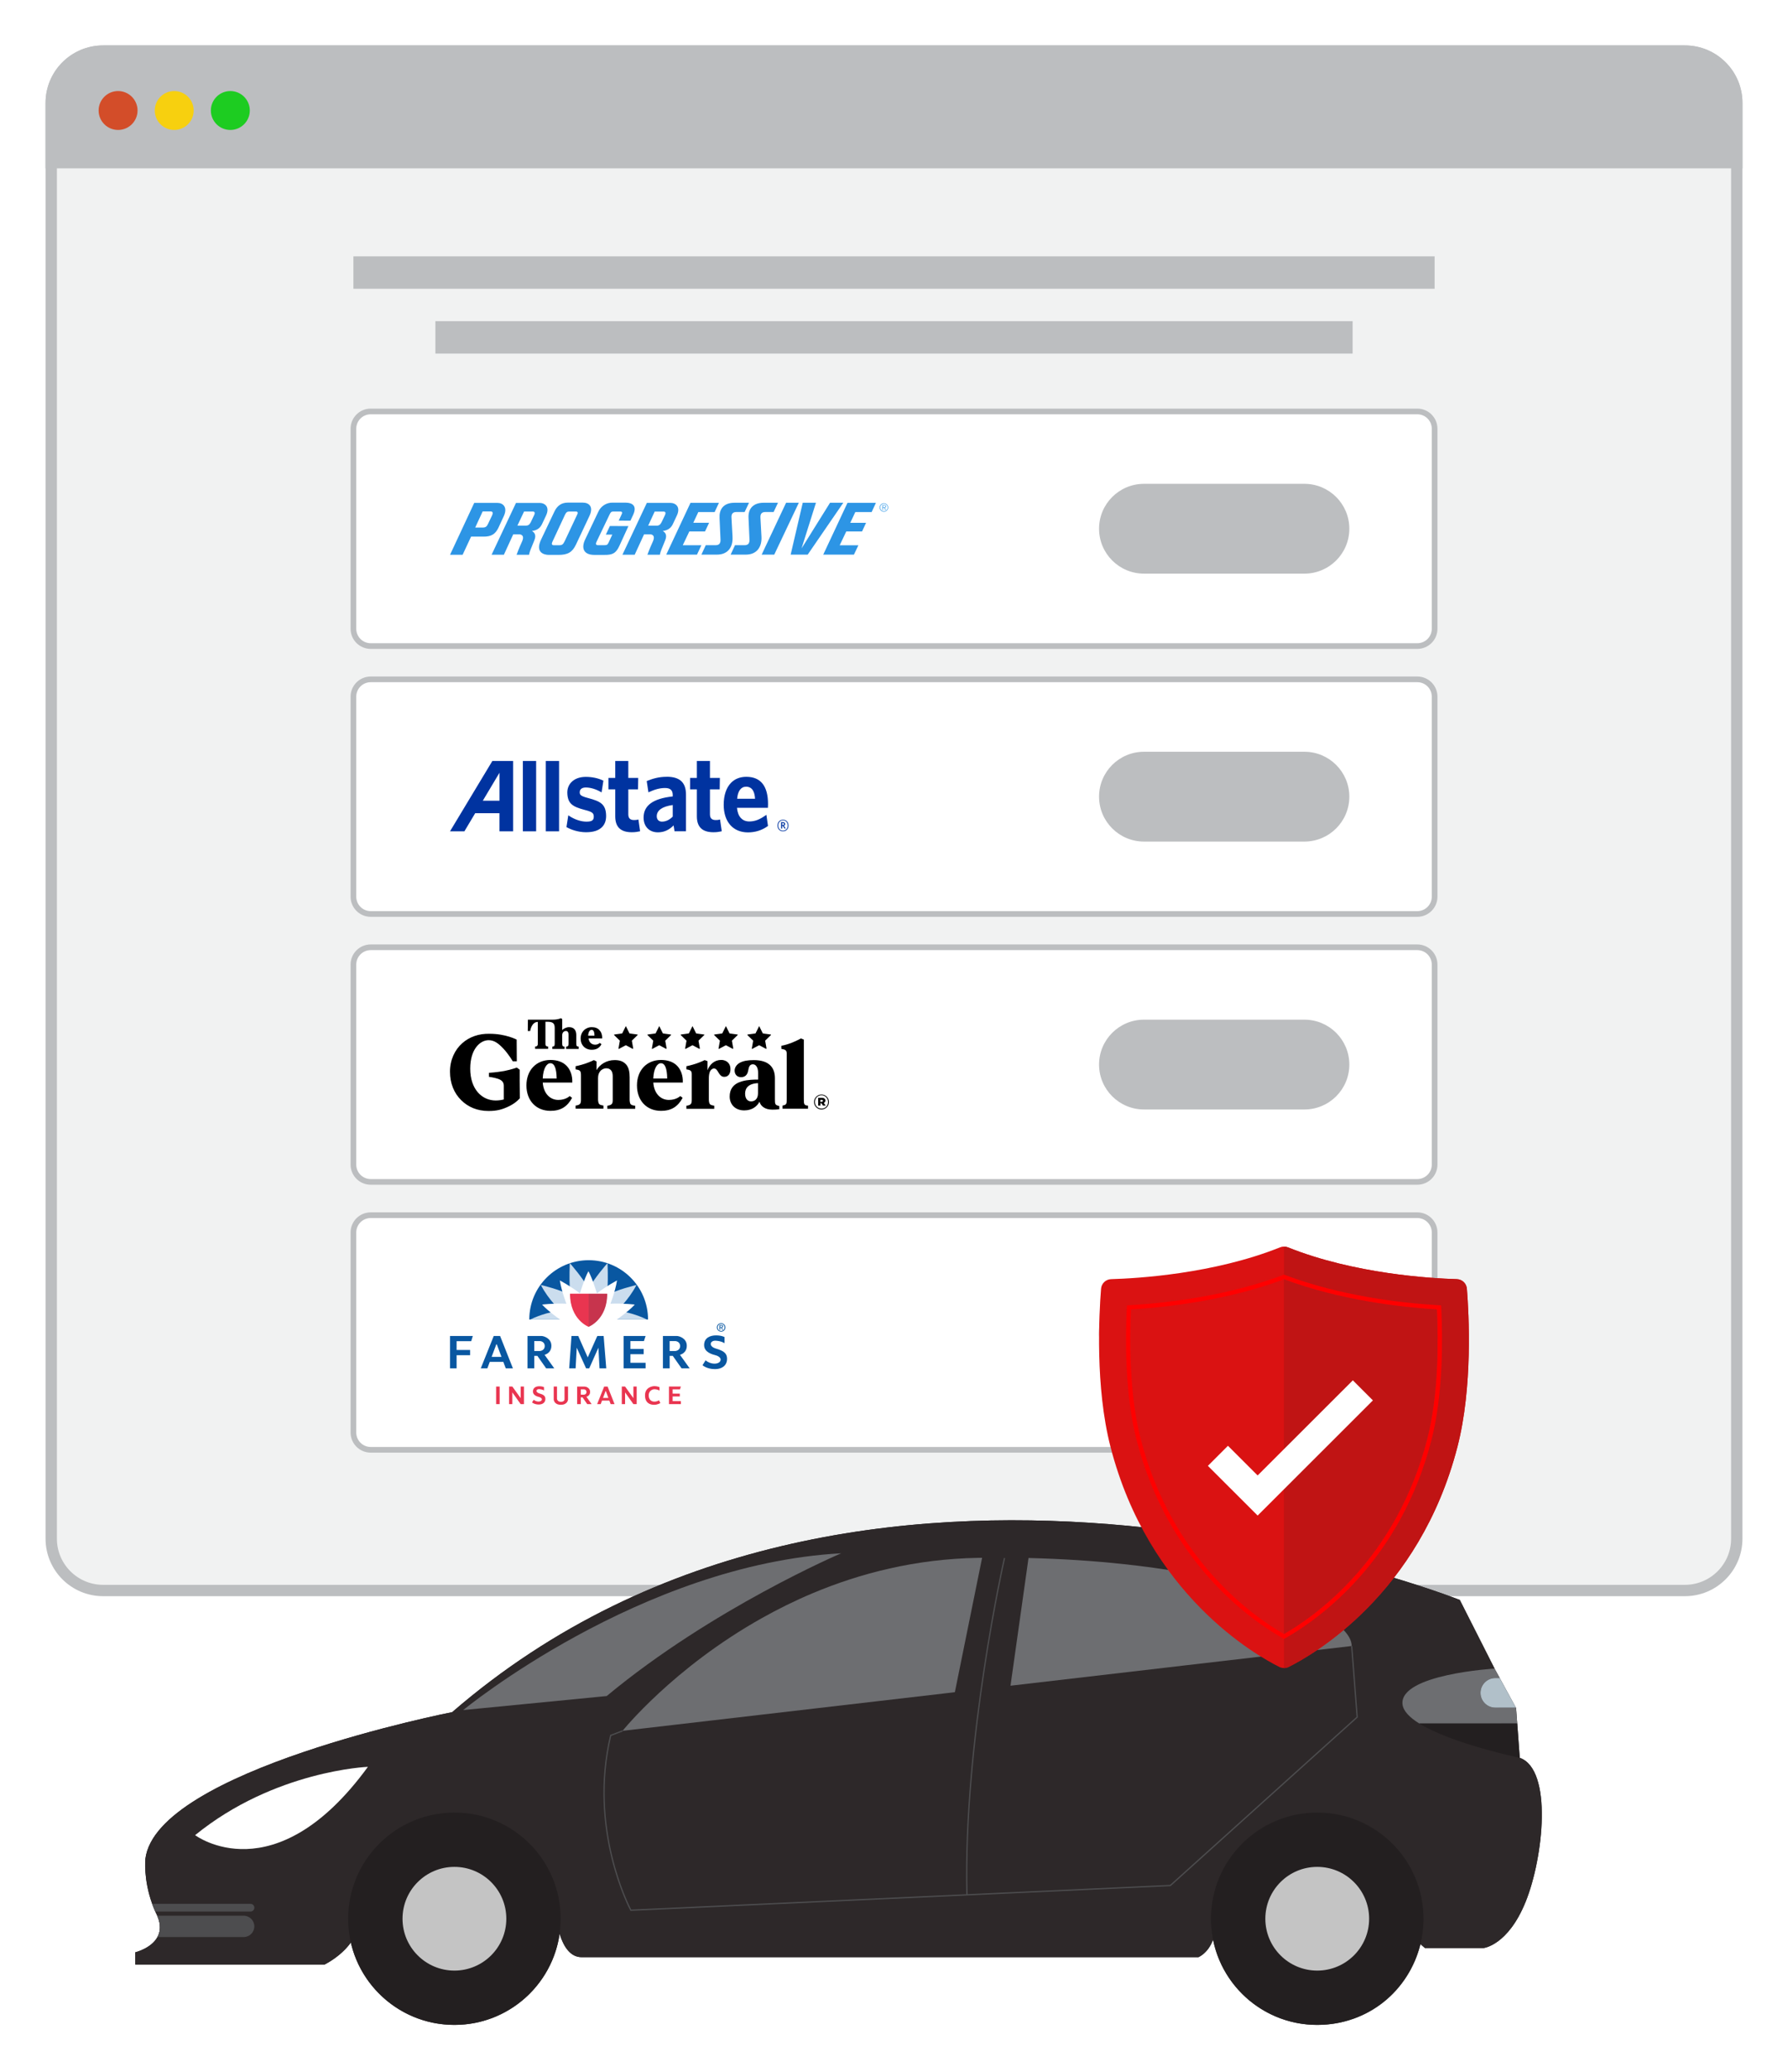 <svg width="315" height="365" viewBox="0 0 315 365" fill="none" xmlns="http://www.w3.org/2000/svg">
<g filter="url(#filter0_d_2784_10245)">
<mask id="path-1-outside-1_2784_10245" maskUnits="userSpaceOnUse" x="4.024" y="0" width="307" height="357" fill="black">
<rect fill="white" x="4.024" width="307" height="357"/>
<path d="M296.833 4C302.434 4 306.976 8.537 306.976 14.135V267.062C306.976 272.661 302.434 277.197 296.833 277.197H255.402C256.56 277.619 257.174 277.862 257.183 277.865L263.305 289.953L264.216 291.62L267.062 296.835L267.096 296.889L267.297 299.629L267.744 305.673C273.576 307.74 271.911 323.273 268.788 331.011C265.685 338.71 261.413 339.179 261.367 339.184H251.042L250.243 338.494C248.239 346.666 241.141 352.726 232.063 352.726C222.985 352.726 215.411 346.263 213.708 337.688C212.883 340.079 211.134 340.795 211.129 340.797H102.473C100.332 340.797 99.186 338.646 98.587 336.663C97.304 345.741 89.493 352.726 80.057 352.726C71.162 352.725 63.714 346.526 61.809 338.217C60.025 340.713 57.229 342.066 57.185 342.087H23.831V339.937C23.831 339.937 26.643 339.26 27.737 337.25C28.259 336.31 28.4 335.08 27.699 333.485C27.664 333.413 27.633 333.341 27.599 333.269C27.515 333.097 27.436 332.926 27.36 332.755C27.154 332.294 26.975 331.841 26.811 331.392C25.243 327.055 25.608 323.513 25.611 323.49C27.539 307.879 79.502 297.659 79.665 297.627C89.778 288.878 100.574 282.206 111.658 277.197H18.166C12.741 277.197 8.309 272.94 8.038 267.584L8.024 267.062V14.135C8.024 8.537 12.566 4 18.166 4H296.833Z"/>
</mask>
<path d="M296.833 4L296.834 0H296.833V4ZM306.976 14.135H310.976V14.135L306.976 14.135ZM296.833 277.197V281.197H296.834L296.833 277.197ZM255.402 277.197V273.197H232.747L254.032 280.955L255.402 277.197ZM257.183 277.865L260.752 276.058L260.068 274.709L258.664 274.149L257.183 277.865ZM263.305 289.953L259.737 291.76L259.765 291.816L259.795 291.872L263.305 289.953ZM264.216 291.62L267.728 289.704L267.726 289.702L264.216 291.62ZM267.062 296.835L263.551 298.751L263.615 298.869L263.687 298.982L267.062 296.835ZM267.096 296.889L271.085 296.596L271.012 295.591L270.471 294.741L267.096 296.889ZM267.297 299.629L263.308 299.922L263.308 299.923L267.297 299.629ZM267.744 305.673L263.755 305.967L263.947 308.571L266.408 309.443L267.744 305.673ZM268.788 331.011L265.078 329.513L265.078 329.516L268.788 331.011ZM261.367 339.184V343.184H261.576L261.783 343.162L261.367 339.184ZM251.042 339.184L248.431 342.213L249.556 343.184H251.042V339.184ZM250.243 338.494L252.854 335.464L247.912 331.204L246.358 337.542L250.243 338.494ZM232.063 352.726L232.063 356.726H232.063V352.726ZM213.708 337.688L217.632 336.908L214.753 322.409L209.928 336.382L213.708 337.688ZM211.129 340.797V344.797H211.916L212.644 344.499L211.129 340.797ZM98.587 336.663L102.417 335.508L97.171 318.114L94.627 336.103L98.587 336.663ZM80.057 352.726L80.057 356.726H80.057V352.726ZM61.809 338.217L65.708 337.323L63.722 328.662L58.555 335.891L61.809 338.217ZM57.185 342.087V346.087H58.098L58.921 345.691L57.185 342.087ZM23.831 342.087H19.831V346.087H23.831V342.087ZM23.831 339.937L22.895 336.048L19.831 336.785V339.937H23.831ZM27.737 337.25L24.24 335.309L24.231 335.323L24.223 335.338L27.737 337.25ZM27.699 333.485L31.361 331.876L31.338 331.824L31.313 331.772L27.699 333.485ZM27.599 333.269L31.213 331.555L31.203 331.533L31.192 331.51L27.599 333.269ZM27.36 332.755L31.015 331.129L31.012 331.124L27.36 332.755ZM26.811 331.392L23.049 332.752L23.053 332.762L26.811 331.392ZM25.611 323.49L21.641 323L21.636 323.038L21.632 323.076L25.611 323.49ZM79.665 297.627L80.436 301.552L81.478 301.347L82.281 300.652L79.665 297.627ZM111.658 277.197L113.305 280.842L130.223 273.197H111.658V277.197ZM18.166 277.197L18.166 281.197H18.166V277.197ZM8.038 267.584L4.039 267.689L4.04 267.738L4.043 267.787L8.038 267.584ZM8.024 267.062H4.024V267.115L4.025 267.167L8.024 267.062ZM8.024 14.135L4.024 14.135V14.135H8.024ZM18.166 4V0H18.166L18.166 4ZM296.833 4L296.833 8C300.228 8 302.976 10.749 302.976 14.135L306.976 14.135L310.976 14.135C310.976 6.324 304.64 0 296.834 0L296.833 4ZM306.976 14.135H302.976V267.062H306.976H310.976V14.135H306.976ZM306.976 267.062H302.976C302.976 270.448 300.229 273.197 296.833 273.197L296.833 277.197L296.834 281.197C304.64 281.197 310.976 274.873 310.976 267.062H306.976ZM296.833 277.197V273.197H255.402V277.197V281.197H296.833V277.197ZM255.402 277.197L254.032 280.955C255.159 281.366 255.736 281.595 255.702 281.581L257.183 277.865L258.664 274.149C258.612 274.129 257.96 273.872 256.772 273.439L255.402 277.197ZM257.183 277.865L253.615 279.673L259.737 291.76L263.305 289.953L266.874 288.146L260.752 276.058L257.183 277.865ZM263.305 289.953L259.795 291.872L260.706 293.539L264.216 291.62L267.726 289.702L266.815 288.035L263.305 289.953ZM264.216 291.62L260.705 293.536L263.551 298.751L267.062 296.835L270.573 294.919L267.728 289.704L264.216 291.62ZM267.062 296.835L263.687 298.982L263.722 299.036L267.096 296.889L270.471 294.741L270.437 294.687L267.062 296.835ZM267.096 296.889L263.107 297.182L263.308 299.922L267.297 299.629L271.287 299.336L271.085 296.596L267.096 296.889ZM267.297 299.629L263.308 299.923L263.755 305.967L267.744 305.673L271.733 305.378L271.286 299.334L267.297 299.629ZM267.744 305.673L266.408 309.443C266.184 309.364 266.568 309.334 267.007 310.667C267.428 311.944 267.66 313.826 267.625 316.154C267.554 320.805 266.443 326.132 265.078 329.513L268.788 331.011L272.497 332.508C274.255 328.151 275.539 321.843 275.624 316.276C275.666 313.496 275.416 310.623 274.606 308.164C273.814 305.761 272.219 303.015 269.08 301.903L267.744 305.673ZM268.788 331.011L265.078 329.516C263.761 332.783 262.336 334.187 261.554 334.766C260.764 335.349 260.396 335.263 260.95 335.205L261.367 339.184L261.783 343.162C262.384 343.099 264.175 342.776 266.308 341.2C268.449 339.618 270.711 336.938 272.498 332.506L268.788 331.011ZM261.367 339.184V335.184H251.042V339.184V343.184H261.367V339.184ZM251.042 339.184L253.654 336.154L252.854 335.464L250.243 338.494L247.631 341.524L248.431 342.213L251.042 339.184ZM250.243 338.494L246.358 337.542C244.774 343.999 239.223 348.726 232.063 348.726V352.726V356.726C243.059 356.726 251.703 349.333 254.128 339.447L250.243 338.494ZM232.063 352.726L232.063 348.726C224.928 348.726 218.97 343.645 217.632 336.908L213.708 337.688L209.785 338.467C211.853 348.881 221.042 356.726 232.063 356.726L232.063 352.726ZM213.708 337.688L209.928 336.382C209.77 336.839 209.56 337.055 209.462 337.141C209.343 337.246 209.324 337.214 209.615 337.095L211.129 340.797L212.644 344.499C213.181 344.279 216.134 342.917 217.489 338.993L213.708 337.688ZM211.129 340.797V336.797H102.473V340.797V344.797H211.129V340.797ZM102.473 340.797V336.797C102.642 336.797 102.836 336.848 102.992 336.935C103.124 337.008 103.141 337.057 103.074 336.973C103.005 336.887 102.896 336.721 102.768 336.449C102.643 336.182 102.524 335.863 102.417 335.508L98.587 336.663L94.758 337.818C95.124 339.031 95.743 340.617 96.829 341.974C97.981 343.413 99.855 344.797 102.473 344.797V340.797ZM98.587 336.663L94.627 336.103C93.618 343.233 87.475 348.726 80.057 348.726V352.726V356.726C91.512 356.726 100.989 348.249 102.548 337.223L98.587 336.663ZM80.057 352.726L80.057 348.726C73.065 348.726 67.205 343.852 65.708 337.323L61.809 338.217L57.91 339.111C60.223 349.2 69.259 356.725 80.057 356.726L80.057 352.726ZM61.809 338.217L58.555 335.891C58.016 336.644 57.257 337.306 56.542 337.809C55.846 338.299 55.341 338.535 55.449 338.483L57.185 342.087L58.921 345.691C59.071 345.618 62.659 343.906 65.063 340.543L61.809 338.217ZM57.185 342.087V338.087H23.831V342.087V346.087H57.185V342.087ZM23.831 342.087H27.831V339.937H23.831H19.831V342.087H23.831ZM23.831 339.937C24.768 343.825 24.769 343.825 24.77 343.825C24.77 343.825 24.772 343.824 24.772 343.824C24.774 343.824 24.776 343.824 24.777 343.823C24.781 343.822 24.784 343.821 24.788 343.821C24.795 343.819 24.803 343.817 24.812 343.814C24.83 343.81 24.851 343.805 24.874 343.799C24.921 343.786 24.979 343.771 25.047 343.751C25.183 343.713 25.36 343.659 25.569 343.589C25.981 343.449 26.544 343.234 27.165 342.923C28.309 342.35 30.134 341.212 31.25 339.162L27.737 337.25L24.223 335.338C24.246 335.297 24.118 335.502 23.583 335.77C23.364 335.88 23.156 335.96 23.007 336.01C22.935 336.034 22.884 336.049 22.862 336.056C22.851 336.059 22.847 336.06 22.852 336.058C22.855 336.058 22.86 336.056 22.867 336.055C22.87 336.054 22.875 336.053 22.879 336.052C22.882 336.051 22.884 336.05 22.887 336.05C22.888 336.049 22.89 336.049 22.891 336.049C22.892 336.049 22.893 336.048 22.893 336.048C22.894 336.048 22.895 336.048 23.831 339.937ZM27.737 337.25L31.234 339.191C32.435 337.028 32.501 334.471 31.361 331.876L27.699 333.485L24.037 335.095C24.194 335.452 24.176 335.582 24.177 335.531C24.178 335.509 24.182 335.469 24.195 335.419C24.209 335.37 24.227 335.332 24.24 335.309L27.737 337.25ZM27.699 333.485L31.313 331.772C31.314 331.774 31.312 331.77 31.294 331.729C31.28 331.698 31.249 331.629 31.213 331.555L27.599 333.269L23.985 334.982C23.984 334.98 23.985 334.983 24.004 335.025C24.018 335.056 24.049 335.125 24.084 335.199L27.699 333.485ZM27.599 333.269L31.192 331.51C31.133 331.39 31.074 331.263 31.015 331.129L27.36 332.755L23.705 334.381C23.798 334.589 23.898 334.805 24.006 335.027L27.599 333.269ZM27.36 332.755L31.012 331.124C30.852 330.766 30.708 330.402 30.569 330.021L26.811 331.392L23.053 332.762C23.242 333.28 23.456 333.823 23.708 334.386L27.36 332.755ZM26.811 331.392L30.573 330.031C29.291 326.487 29.619 323.621 29.589 323.905L25.611 323.49L21.632 323.076C21.598 323.405 21.195 327.623 23.049 332.752L26.811 331.392ZM25.611 323.49L29.581 323.981C29.688 323.11 30.183 321.977 31.446 320.583C32.706 319.19 34.552 317.74 36.938 316.278C41.712 313.351 48.07 310.722 54.589 308.503C61.067 306.298 67.517 304.561 72.373 303.371C77.223 302.183 80.438 301.551 80.436 301.552L79.665 297.627L78.894 293.702C78.762 293.728 65.521 296.331 52.011 300.93C45.278 303.221 38.273 306.076 32.757 309.457C29.997 311.149 27.466 313.059 25.515 315.213C23.566 317.366 22.015 319.968 21.641 323L25.611 323.49ZM79.665 297.627L82.281 300.652C92.087 292.17 102.552 285.701 113.305 280.842L111.658 277.197L110.011 273.552C98.597 278.71 87.47 285.586 77.048 294.602L79.665 297.627ZM111.658 277.197V273.197H18.166V277.197V281.197H111.658V277.197ZM18.166 277.197L18.167 273.197C14.879 273.197 12.197 270.617 12.033 267.381L8.038 267.584L4.043 267.787C4.422 275.262 10.603 281.197 18.166 281.197L18.166 277.197ZM8.038 267.584L12.036 267.479L12.023 266.958L8.024 267.062L4.025 267.167L4.039 267.689L8.038 267.584ZM8.024 267.062H12.024V14.135H8.024H4.024V267.062H8.024ZM8.024 14.135L12.024 14.135C12.024 10.75 14.772 8 18.167 8L18.166 4L18.166 0C10.36 0.001 4.024 6.324 4.024 14.135L8.024 14.135ZM18.166 4V8H296.833V4V0H18.166V4Z" fill="white" mask="url(#path-1-outside-1_2784_10245)"/>
<path d="M296.834 5H18.167C13.118 5 9.024 9.09 9.024 14.135V267.063C9.024 272.108 13.118 276.198 18.167 276.198H296.834C301.883 276.198 305.977 272.108 305.977 267.063V14.135C305.977 9.09 301.883 5 296.834 5Z" fill="#F1F2F2" stroke="#BCBEC0" stroke-width="2" stroke-miterlimit="10"/>
<path d="M18.167 5H296.834C301.881 5 305.977 9.092 305.977 14.135V24.663H9.024V14.135C9.024 9.092 13.12 5 18.167 5Z" fill="#BCBEC0" stroke="#BCBEC0" stroke-width="2" stroke-miterlimit="10"/>
<path d="M249.694 68.484H65.311C63.627 68.484 62.263 69.847 62.263 71.529V106.771C62.263 108.453 63.627 109.816 65.311 109.816H249.694C251.377 109.816 252.742 108.453 252.742 106.771V71.529C252.742 69.847 251.377 68.484 249.694 68.484Z" fill="white" stroke="#BCBEC0" stroke-miterlimit="10"/>
<path d="M116.763 89.536C117.593 89.449 118.184 89.061 118.519 88.368C118.793 87.805 119.216 86.887 119.22 86.88C119.639 86.016 119.51 85.487 119.327 85.19C119.052 84.752 118.515 84.596 118.108 84.596H113.955L109.658 93.723H111.818L113.464 90.138H114.622C114.816 90.149 114.999 90.248 115.113 90.408C115.25 90.636 115.216 90.99 114.995 91.451C114.473 92.57 114.058 93.727 114.058 93.727H116.249C116.309 93.426 116.397 93.129 116.515 92.844C116.683 92.444 117.193 91.184 117.193 91.173C117.612 90.149 117.094 89.742 116.767 89.54L116.763 89.536ZM116.534 88.029C116.351 88.413 116.069 88.612 115.696 88.612H114.191L115.334 86.126H116.984C117.071 86.13 117.155 86.172 117.209 86.244C117.273 86.351 117.25 86.533 117.14 86.769L116.763 87.561L116.538 88.029H116.534Z" fill="#2D95E5"/>
<path d="M93.719 89.536C94.549 89.449 95.14 89.057 95.475 88.364C95.749 87.801 96.172 86.883 96.176 86.876C96.595 86.012 96.465 85.483 96.282 85.186C96.008 84.756 95.471 84.6 95.064 84.6H90.903L86.606 93.727H88.77L90.416 90.141H91.574C91.768 90.153 91.951 90.252 92.065 90.412C92.206 90.64 92.168 90.994 91.947 91.455C91.425 92.574 91.01 93.731 91.01 93.731H93.201C93.261 93.43 93.349 93.133 93.463 92.848C93.631 92.448 94.141 91.188 94.141 91.177C94.561 90.149 94.043 89.742 93.715 89.536H93.719ZM93.49 88.029C93.307 88.417 93.025 88.604 92.656 88.604H91.151L92.324 86.118H93.94C94.027 86.122 94.111 86.164 94.164 86.236C94.229 86.343 94.206 86.526 94.096 86.762L93.719 87.553L93.494 88.029H93.49Z" fill="#2D95E5"/>
<path d="M103.856 86.868C104.614 85.251 103.757 84.546 102.667 84.546H100.046C98.942 84.546 98.164 85.068 97.665 86.137C97.395 86.712 96.949 87.66 96.427 88.737L95.33 91.047C94.229 93.362 95.875 93.754 96.683 93.754H98.34C100.001 93.769 100.816 93.301 101.456 91.969C101.886 91.078 102.481 89.803 103.113 88.452L103.856 86.872V86.868ZM101.703 86.613L99.505 91.295C99.201 91.942 98.999 92.052 98.522 92.052H97.57C97.403 92.052 97.063 92.007 97.315 91.455C97.684 90.659 99.231 87.329 99.547 86.663C99.761 86.206 99.985 86.115 100.275 86.115H101.46C101.684 86.103 101.886 86.229 101.703 86.617V86.613Z" fill="#2D95E5"/>
<path d="M107.452 88.657L106.736 90.18H107.871L107.231 91.561C107.045 91.961 106.919 92.045 106.481 92.045H105.349C105.01 92.045 104.892 91.877 105.094 91.447C105.353 90.903 107.38 86.666 107.38 86.666C107.608 86.183 107.745 86.111 108.104 86.111H109.269C109.551 86.111 109.704 86.24 109.513 86.617C109.471 86.701 109.006 87.717 109.006 87.717L111.064 87.732L111.532 86.727C112.218 85.258 111.605 84.569 110.187 84.55H107.951C106.862 84.524 105.864 85.148 105.414 86.141C105.006 87.009 103.083 91.051 103.083 91.051C102.378 92.532 102.785 93.757 104.713 93.757H106.431C107.806 93.773 108.481 93.556 109.109 92.186L110.713 88.68L107.448 88.668L107.452 88.657Z" fill="#2D95E5"/>
<path d="M138.489 84.569L134.184 93.712H136.401L140.733 84.569H138.489Z" fill="#2D95E5"/>
<path d="M146.23 84.573L141.209 92.623L143.75 84.573H141.422L139.293 93.712H142.291L148.565 84.573H146.23Z" fill="#2D95E5"/>
<path d="M129.052 90.541L128.866 87.161C128.843 86.754 128.942 86.202 129.689 86.202H131.186L131.955 84.573H129.399C127.369 84.573 126.69 85.81 126.767 87.26C126.812 88.147 126.934 91.036 126.934 91.036C126.965 91.733 126.698 92.048 126.047 92.048H124.336L123.57 93.708H126.294C128.1 93.719 129.167 92.539 129.049 90.545L129.052 90.541Z" fill="#2D95E5"/>
<path d="M133.971 87.161C133.948 86.754 134.047 86.202 134.793 86.202H136.291L137.06 84.573H134.504C132.824 84.573 131.772 85.49 131.871 87.26C131.921 88.147 132.039 91.036 132.039 91.036C132.07 91.733 131.803 92.048 131.151 92.048H129.487L128.721 93.708H131.399C133.384 93.708 134.256 92.288 134.15 90.534L133.967 87.165L133.971 87.161Z" fill="#2D95E5"/>
<path d="M121.433 89.624H124.21L124.923 88.101H122.138L123.026 86.206H125.902L126.656 84.585H121.647L117.372 93.712H122.786L123.567 92.056H120.283L121.441 89.624H121.433Z" fill="#2D95E5"/>
<path d="M145.026 93.712H150.439L151.224 92.06H147.933L149.091 89.628H151.868L152.58 88.105H149.796L150.683 86.21H153.559L154.314 84.588H149.304L145.03 93.716L145.026 93.712Z" fill="#2D95E5"/>
<path d="M87.814 88.962C87.997 88.589 88.355 87.812 88.762 86.914C89.479 85.331 88.595 84.6 87.654 84.596H83.547L79.284 93.738H81.501L82.991 90.537H85.151C86.534 90.549 87.254 90.123 87.818 88.962H87.814ZM86.671 86.842C86.271 87.686 85.966 88.318 85.932 88.387C85.753 88.767 85.494 88.939 85.109 88.939H83.719L85.033 86.096H86.427C86.732 86.096 86.953 86.252 86.671 86.842Z" fill="#2D95E5"/>
<path d="M156.1 85.209C156.1 85.136 156.07 85.068 156.009 85.03C155.948 84.999 155.876 84.984 155.807 84.988H155.445V85.818H155.548V85.433H155.735L155.975 85.818H156.097L155.845 85.433C155.994 85.433 156.108 85.368 156.108 85.205L156.1 85.209ZM155.704 85.357H155.548V85.056H155.788C155.891 85.056 156.005 85.072 156.005 85.201C156.001 85.38 155.819 85.361 155.704 85.361V85.357Z" fill="#2D95E5"/>
<path d="M155.723 84.661C155.312 84.661 154.977 84.992 154.977 85.403C154.977 85.814 155.308 86.149 155.719 86.149C156.131 86.149 156.466 85.818 156.466 85.407C156.466 84.996 156.135 84.661 155.723 84.661ZM155.723 86.058C155.361 86.058 155.072 85.761 155.072 85.399C155.072 85.037 155.369 84.748 155.731 84.748C156.089 84.748 156.382 85.041 156.382 85.403C156.382 85.764 156.093 86.058 155.731 86.058C155.731 86.058 155.727 86.058 155.723 86.058Z" fill="#2D95E5"/>
<path d="M229.797 81.235H201.545C197.171 81.235 193.625 84.777 193.625 89.146C193.625 93.516 197.171 97.058 201.545 97.058H229.797C234.171 97.058 237.717 93.516 237.717 89.146C237.717 84.777 234.171 81.235 229.797 81.235Z" fill="#BCBEC0"/>
<path d="M249.694 115.681H65.311C63.627 115.681 62.263 117.045 62.263 118.726V153.968C62.263 155.65 63.627 157.013 65.311 157.013H249.694C251.377 157.013 252.742 155.65 252.742 153.968V118.726C252.742 117.045 251.377 115.681 249.694 115.681Z" fill="white" stroke="#BCBEC0" stroke-miterlimit="10"/>
<path fill-rule="evenodd" clip-rule="evenodd" d="M137.94 141.004H137.795V141.339H137.929C138.051 141.339 138.131 141.286 138.131 141.172C138.131 141.058 138.062 141.004 137.94 141.004ZM138.23 141.979L137.902 141.495H137.795V141.963H137.605V140.833H137.936C138.165 140.833 138.321 140.951 138.321 141.164C138.321 141.328 138.237 141.434 138.1 141.476L138.416 141.937L138.23 141.982V141.979ZM137.944 140.525C137.483 140.525 137.117 140.848 137.117 141.431C137.117 142.013 137.483 142.333 137.944 142.333C138.405 142.333 138.774 142.005 138.774 141.431C138.774 140.856 138.405 140.525 137.944 140.525ZM137.944 142.454C137.376 142.454 136.976 142.043 136.976 141.434C136.976 140.825 137.38 140.407 137.944 140.407C138.508 140.407 138.912 140.822 138.912 141.434C138.912 142.047 138.508 142.454 137.944 142.454ZM87.997 137.065H85.056C85.239 136.764 87.997 132.132 87.997 132.132V137.065ZM86.74 130.061L79.28 142.454H81.814C81.814 142.454 83.654 139.371 83.715 139.265H87.993V142.458H90.4V130.065H86.732L86.74 130.061ZM92.115 130.061V142.454H94.454V130.061H92.115ZM96.157 130.061H98.492V142.454H96.157V130.061ZM103.639 136.6C102.366 136.258 102.1 136.064 102.134 135.516C102.161 135.021 102.553 134.732 103.205 134.732C104.012 134.732 105.003 135.025 105.848 135.519L105.982 135.599L106.302 133.533L106.226 133.495C105.353 133.083 104.309 132.863 103.201 132.863C102.092 132.863 101.224 133.205 100.637 133.822C100.172 134.313 99.936 134.952 99.947 135.66C99.989 137.571 100.869 138.112 102.957 138.667C104.336 139.017 104.618 139.227 104.606 139.908C104.599 140.521 104.245 140.749 103.307 140.749C102.37 140.749 101.22 140.376 100.26 139.725L100.119 139.63L99.795 141.705L99.864 141.743C100.61 142.169 101.89 142.614 103.235 142.614C104.58 142.614 105.505 142.295 106.1 141.67C106.565 141.183 106.793 140.521 106.782 139.703C106.751 137.651 105.749 137.164 103.631 136.597M112.469 140.365L112.347 140.399C112.187 140.445 111.982 140.468 111.707 140.468C111.014 140.468 110.69 140.144 110.69 139.448V135.059H112.405L112.435 133.042H110.69V130.061H108.389V133.042H107.189V135.059H108.389V139.813C108.389 141.693 109.342 142.614 111.3 142.614C111.932 142.614 112.321 142.538 112.664 142.462L112.77 142.443L112.469 140.369M116.637 140.749C116.062 140.749 115.704 140.384 115.704 139.798C115.704 138.755 116.675 138.073 118.519 137.818V139.859C117.948 140.437 117.296 140.745 116.637 140.745V140.749ZM117.445 132.848C115.989 132.848 114.892 133.213 114.02 133.567L113.936 133.601L114.237 135.588L114.367 135.527C115.414 135.047 116.302 134.823 117.167 134.823C118.089 134.823 118.519 135.215 118.519 136.064V136.307C115.068 136.673 113.384 137.891 113.384 140.03C113.384 141.609 114.374 142.63 115.909 142.63C116.972 142.63 117.856 142.23 118.671 141.412C118.717 141.686 118.835 142.447 118.835 142.447H120.854V135.995C120.854 133.845 119.772 132.84 117.445 132.84V132.848ZM126.854 140.365L126.736 140.399C126.576 140.445 126.371 140.468 126.096 140.468C125.399 140.468 125.075 140.144 125.075 139.448V135.059H126.793L126.824 133.042H125.075V130.061H122.77V133.042H121.574V135.059H122.77V139.813C122.77 141.693 123.727 142.614 125.689 142.614C126.321 142.614 126.725 142.538 127.052 142.462L127.155 142.443L126.854 140.369V140.365ZM129.868 136.715C129.974 135.363 130.542 134.591 131.441 134.591C132.649 134.591 132.973 135.717 133.018 136.715H129.868ZM134.873 139.642C133.826 140.391 132.973 140.715 132.005 140.715C130.748 140.715 129.971 139.836 129.837 138.309H135.285L135.308 137.666C135.308 134.477 134.024 132.855 131.491 132.851C130.378 132.851 129.464 133.209 128.778 133.921C127.94 134.781 127.498 136.121 127.498 137.777C127.498 140.78 129.14 142.641 131.772 142.641C133.056 142.641 134.226 142.272 135.243 141.549L135.3 141.51L135.018 139.543L134.873 139.649V139.642Z" fill="#0033A0"/>
<path d="M229.797 128.436H201.545C197.171 128.436 193.625 131.978 193.625 136.347C193.625 140.717 197.171 144.259 201.545 144.259H229.797C234.171 144.259 237.717 140.717 237.717 136.347C237.717 131.978 234.171 128.436 229.797 128.436Z" fill="#BCBEC0"/>
<path d="M249.694 162.882H65.311C63.627 162.882 62.263 164.246 62.263 165.927V201.169C62.263 202.851 63.627 204.214 65.311 204.214H249.694C251.377 204.214 252.742 202.851 252.742 201.169V165.927C252.742 164.246 251.377 162.882 249.694 162.882Z" fill="white" stroke="#BCBEC0" stroke-miterlimit="10"/>
<path d="M141.746 190.561C141.613 190.379 141.613 190.085 141.613 189.587V180.886V179.146L141.11 178.937C141.11 178.937 140.477 179.306 139.422 179.729C138.394 180.125 137.654 180.231 137.654 180.231V180.783C137.917 180.836 138.207 180.863 138.394 181.019C138.554 181.152 138.603 181.362 138.603 181.651V189.534C138.603 190.036 138.603 190.352 138.47 190.508C138.336 190.668 138.127 190.717 137.864 190.771V191.323H142.352V190.771C142.089 190.771 141.849 190.717 141.746 190.561ZM95.616 185.998C95.696 184.178 96.328 183.307 96.961 183.307C97.673 183.307 98.043 184.205 98.069 185.998H95.616ZM99.814 183.76C99.155 183.074 98.153 182.732 96.991 182.732C94.458 182.732 92.743 184.551 92.743 187.216C92.743 189.88 94.431 191.699 96.991 191.699C98.785 191.699 99.947 190.961 100.789 189.404L100.366 189.088C100.366 189.088 99.707 189.773 98.363 189.773C96.885 189.773 95.749 188.612 95.62 186.713H100.82C100.873 185.472 100.477 184.445 99.818 183.76H99.814ZM115.09 185.998C115.17 184.178 115.803 183.307 116.435 183.307C117.148 183.307 117.517 184.205 117.544 185.998H115.09ZM119.289 183.76C118.629 183.074 117.628 182.732 116.466 182.732C113.932 182.732 112.218 184.551 112.218 187.216C112.218 189.88 113.906 191.699 116.466 191.699C118.26 191.699 119.422 190.961 120.264 189.404L119.841 189.088C119.841 189.088 119.182 189.773 117.837 189.773C116.359 189.773 115.224 188.612 115.094 186.713H120.294C120.348 185.472 119.951 184.445 119.292 183.76H119.289ZM132.325 190.032C131.773 190.032 131.27 189.636 131.27 188.662C131.27 187.741 131.799 186.896 133.54 186.816V188.609C133.54 189.61 132.961 190.032 132.325 190.032ZM136.653 190.561C136.519 190.379 136.519 190.085 136.519 189.587V185.921C136.519 184.182 135.597 182.758 132.797 182.758C131.715 182.758 130.976 182.892 130.371 183.208C129.765 183.524 129.422 184.079 129.422 184.605C129.422 185.236 129.818 185.765 130.557 185.765C131.243 185.765 131.666 185.37 131.799 184.658C131.879 184.289 131.906 184.079 132.035 183.839C132.165 183.6 132.378 183.497 132.641 183.497C133.171 183.497 133.563 184.049 133.563 185.027V186.188C132.957 186.188 131.742 186.188 130.687 186.504C129.209 186.926 128.55 187.874 128.55 189.168C128.55 190.592 129.552 191.619 131.11 191.619C132.508 191.619 133.38 190.908 133.803 190.089C134.013 190.881 134.778 191.486 136.074 191.486C136.866 191.486 137.289 191.406 137.289 191.406V190.854C137.262 190.828 136.813 190.774 136.656 190.565M111.109 190.535C111.003 190.401 110.949 190.165 110.927 189.823V185.788C110.927 184.89 110.793 184.102 110.321 183.546C109.768 182.915 109.079 182.755 108.264 182.755C106.839 182.755 105.65 183.546 105.098 184.521V182.991L104.622 182.755C104.622 182.755 104.016 183.071 103.09 183.387C102.115 183.702 101.403 183.836 101.403 183.836V184.388C101.665 184.441 101.955 184.468 102.142 184.624C102.325 184.783 102.351 185.073 102.351 185.495V189.766C102.351 190.135 102.298 190.344 102.168 190.478C101.985 190.687 101.639 190.74 101.403 190.767V191.319H106.309V190.767C106.046 190.714 105.704 190.687 105.544 190.478C105.437 190.344 105.384 190.108 105.361 189.766V185.944C105.361 185.392 105.494 185.023 105.73 184.73C105.966 184.414 106.389 184.201 106.812 184.201C107.208 184.201 107.471 184.334 107.685 184.597C107.867 184.833 107.947 185.202 107.947 185.625V189.789C107.947 190.158 107.894 190.367 107.765 190.5C107.582 190.71 107.235 190.763 106.999 190.79V191.342H111.906V190.79C111.643 190.763 111.3 190.736 111.113 190.527M127.045 182.728C125.883 182.728 125.014 183.52 124.645 184.547V182.937L124.142 182.755C124.142 182.755 123.536 183.071 122.61 183.387C121.635 183.702 120.923 183.836 120.923 183.836V184.388C121.186 184.441 121.475 184.468 121.662 184.624C121.822 184.757 121.871 184.966 121.871 185.255V189.766C121.871 190.135 121.818 190.371 121.689 190.504C121.506 190.714 121.159 190.767 120.923 190.793V191.345H125.83V190.793C125.567 190.74 125.224 190.714 125.064 190.504C124.957 190.371 124.904 190.162 124.881 189.792V185.944C124.881 185.548 124.934 185.153 125.041 184.863C125.201 184.441 125.517 184.232 125.78 184.232C126.572 184.232 126.546 185.708 127.601 185.708C128.393 185.708 128.71 185.023 128.683 184.311C128.71 183.546 128.18 182.728 127.049 182.728M110.29 176.825L110.896 178.039C110.896 178.065 110.923 178.065 110.949 178.065L112.294 178.248C112.348 178.248 112.374 178.328 112.321 178.355L111.346 179.302C111.328 179.32 111.319 179.338 111.319 179.356L111.555 180.699C111.555 180.753 111.502 180.779 111.475 180.779L110.287 180.147H110.233L109.045 180.779C108.991 180.806 108.938 180.753 108.965 180.699L109.201 179.356C109.201 179.329 109.201 179.302 109.174 179.302L108.199 178.355C108.172 178.328 108.172 178.248 108.226 178.248L109.57 178.065C109.597 178.065 109.597 178.039 109.624 178.039L110.229 176.825C110.203 176.771 110.256 176.771 110.283 176.825M116.172 176.825L116.778 178.039C116.778 178.065 116.805 178.065 116.831 178.065L118.176 178.248C118.229 178.248 118.256 178.328 118.203 178.355L117.228 179.302C117.21 179.32 117.201 179.338 117.201 179.356L117.437 180.699C117.437 180.753 117.384 180.779 117.357 180.779L116.169 180.147H116.115L114.927 180.779C114.873 180.806 114.82 180.753 114.847 180.699L115.083 179.356C115.083 179.329 115.083 179.302 115.056 179.302L114.081 178.355C114.054 178.328 114.054 178.248 114.108 178.248L115.452 178.065C115.479 178.065 115.479 178.039 115.506 178.039L116.111 176.825C116.058 176.771 116.138 176.771 116.165 176.825M122.031 176.825L122.637 178.039C122.637 178.065 122.664 178.065 122.69 178.065L124.035 178.248C124.089 178.248 124.115 178.328 124.062 178.355L123.087 179.302C123.069 179.32 123.06 179.338 123.06 179.356L123.296 180.699C123.296 180.753 123.243 180.779 123.216 180.779L122.028 180.147H121.974L120.786 180.779C120.732 180.806 120.679 180.753 120.706 180.699L120.942 179.356C120.942 179.329 120.942 179.302 120.915 179.302L119.94 178.355C119.913 178.328 119.913 178.248 119.967 178.248L121.311 178.065C121.338 178.065 121.338 178.039 121.365 178.039L121.97 176.825C121.944 176.771 121.997 176.771 122.024 176.825M127.917 176.825L128.523 178.039C128.523 178.065 128.55 178.065 128.576 178.065L129.921 178.248C129.974 178.248 130.001 178.328 129.948 178.355L128.972 179.302C128.955 179.32 128.946 179.338 128.946 179.356L129.182 180.699C129.182 180.753 129.129 180.779 129.102 180.779L127.913 180.147H127.86L126.672 180.779C126.618 180.806 126.565 180.753 126.591 180.699L126.828 179.356C126.828 179.329 126.828 179.302 126.801 179.302L125.826 178.355C125.799 178.328 125.799 178.248 125.852 178.248L127.197 178.065C127.224 178.065 127.224 178.039 127.251 178.039L127.856 176.825C127.803 176.771 127.883 176.771 127.91 176.825M133.776 176.825L134.382 178.039C134.382 178.065 134.409 178.065 134.435 178.065L135.78 178.248C135.834 178.248 135.86 178.328 135.807 178.355L134.832 179.302C134.814 179.32 134.805 179.338 134.805 179.356L135.041 180.699C135.041 180.753 134.988 180.779 134.961 180.779L133.773 180.147H133.719L132.531 180.779C132.477 180.806 132.424 180.753 132.451 180.699L132.687 179.356C132.687 179.329 132.687 179.302 132.66 179.302L131.685 178.355C131.658 178.328 131.658 178.248 131.712 178.248L133.056 178.065C133.083 178.065 133.083 178.039 133.11 178.039L133.715 176.825C133.689 176.771 133.742 176.771 133.769 176.825M104.222 177.43C104.511 177.43 104.725 177.666 104.725 178.457H103.616C103.669 177.639 103.985 177.43 104.222 177.43ZM105.593 177.456C105.304 177.141 104.854 176.954 104.248 176.954C103.14 176.954 102.294 177.799 102.294 178.956C102.294 180.113 103.086 180.935 104.248 180.935C105.041 180.935 105.593 180.646 105.963 179.961L105.673 179.725C105.673 179.725 105.384 180.041 104.854 180.041C104.248 180.041 103.772 179.645 103.692 178.933H106.092C106.092 178.195 105.883 177.772 105.589 177.456M101.608 180.277C101.555 180.197 101.528 180.094 101.528 179.854V178.324C101.528 177.928 101.422 177.559 101.212 177.323C101.003 177.087 100.683 176.954 100.264 176.954C99.734 176.954 99.315 177.217 99.048 177.456V175.53L98.812 175.371C98.812 175.371 98.389 175.633 97.361 175.633H93.006L92.98 177.635H93.403C93.403 177.635 93.612 176.052 94.747 176.025V179.927C94.747 180.109 94.694 180.189 94.614 180.269C94.507 180.349 94.351 180.376 94.271 180.376V180.772H96.568V180.376C96.488 180.376 96.332 180.349 96.225 180.269C96.119 180.189 96.092 180.06 96.092 179.82V175.999C96.671 175.999 97.067 175.999 97.357 176.181C97.673 176.391 97.726 176.733 97.726 177.129V179.843C97.726 180.079 97.7 180.185 97.646 180.265C97.566 180.345 97.41 180.372 97.303 180.399V180.794H99.467V180.399C99.361 180.372 99.204 180.372 99.124 180.265C99.071 180.185 99.044 180.056 99.044 179.843V178.393C99.044 178.157 99.098 177.997 99.204 177.864C99.311 177.73 99.494 177.628 99.681 177.628C99.867 177.628 99.97 177.681 100.05 177.81C100.13 177.917 100.157 178.073 100.157 178.26V179.843C100.157 180.079 100.13 180.185 100.077 180.265C99.997 180.345 99.841 180.372 99.734 180.399V180.794H101.951V180.399C101.845 180.372 101.688 180.345 101.608 180.265M91.555 186.157V184.445L91.052 184.075C91.052 184.075 90.13 184.418 88.808 184.681C87.49 184.917 86.141 184.997 86.141 184.997V185.708C86.141 185.708 87.04 185.815 87.726 186.051C88.439 186.287 88.755 186.683 88.755 187.265V189.69C88.359 189.796 87.856 189.872 87.33 189.872C84.93 189.872 82.842 187.92 82.842 184.258C82.842 180.855 84.557 179.249 86.088 179.249C87.063 179.249 87.802 179.801 88.675 180.726C89.574 181.674 90.336 182.968 90.336 182.968H91.048C91.048 182.968 91.022 180.174 91.022 179.146C91.022 179.146 89.094 178.119 86.271 178.119C84.37 178.065 82.682 178.671 81.44 179.778C80.122 180.939 79.277 182.732 79.277 184.787C79.277 186.843 79.989 188.582 81.258 189.823C82.473 191.037 84.107 191.722 86.061 191.722C87.566 191.722 88.515 191.46 89.757 190.851C90.972 190.245 91.551 189.507 91.578 189.48L91.551 186.157H91.555ZM144.778 190.085C144.912 190.085 144.988 190.032 144.988 189.926C144.988 189.819 144.908 189.766 144.778 189.766H144.516V190.108H144.778V190.082V190.085ZM144.146 189.4H144.805C145.015 189.4 145.175 189.454 145.281 189.56C145.361 189.64 145.415 189.743 145.415 189.876C145.415 190.085 145.308 190.219 145.125 190.299L145.468 190.774H144.992L144.702 190.352H144.542V190.774H144.146V189.404V189.4ZM145.887 190.139C145.887 189.48 145.384 188.951 144.725 188.951C144.066 188.951 143.563 189.48 143.563 190.139C143.563 190.771 144.066 191.3 144.725 191.3C145.384 191.326 145.887 190.771 145.887 190.139ZM143.407 190.139C143.407 189.427 143.986 188.822 144.725 188.822C145.464 188.822 146.043 189.427 146.043 190.139C146.043 190.851 145.464 191.456 144.725 191.456C143.986 191.456 143.407 190.851 143.407 190.139Z" fill="black"/>
<path d="M229.797 175.633H201.545C197.171 175.633 193.625 179.175 193.625 183.544C193.625 187.914 197.171 191.456 201.545 191.456H229.797C234.171 191.456 237.717 187.914 237.717 183.544C237.717 179.175 234.171 175.633 229.797 175.633Z" fill="#BCBEC0"/>
<path d="M249.694 210.08H65.311C63.627 210.08 62.263 211.443 62.263 213.125V248.366C62.263 250.048 63.627 251.411 65.311 251.411H249.694C251.377 251.411 252.742 250.048 252.742 248.366V213.125C252.742 211.443 251.377 210.08 249.694 210.08Z" fill="white" stroke="#BCBEC0" stroke-miterlimit="10"/>
<path d="M83.299 231.356H79.284V237.062H80.442V234.744H82.823V233.823H80.442V232.277H83.014L83.299 231.356Z" fill="#0957A1"/>
<path d="M89.098 237.062H90.362L88.103 231.356H86.987L84.698 237.062H85.86L86.286 235.92H88.675L89.102 237.062H89.098ZM86.61 235.041L87.433 232.841H87.528L88.347 235.041H86.614H86.61Z" fill="#0957A1"/>
<path d="M95.936 234.672C95.936 234.672 97.14 234.42 97.14 233.081C97.14 231.741 95.772 231.356 95.372 231.356H92.934V237.062H94.122V234.862H94.671L96.218 237.062H97.646L95.936 234.672ZM95.162 234.002H94.122V232.262H95.178C95.178 232.262 95.966 232.323 95.966 233.13C95.966 233.937 95.162 233.998 95.162 233.998V234.002Z" fill="#0957A1"/>
<path d="M119.791 234.672C119.791 234.672 120.995 234.42 120.995 233.081C120.995 231.741 119.628 231.356 119.228 231.356H116.789V237.062H117.978V234.862H118.527L120.073 237.062H121.502L119.791 234.672ZM119.014 234.002H117.974V232.262H119.029C119.029 232.262 119.818 232.323 119.818 233.13C119.818 233.937 119.014 233.998 119.014 233.998V234.002Z" fill="#0957A1"/>
<path d="M100.279 237.062H101.41L101.604 233.423L103.254 237.062H103.806L105.425 233.423L105.62 237.062H106.808L106.347 231.356H105.231L103.543 235.132L101.871 231.356H100.683L100.279 237.062Z" fill="#0957A1"/>
<path d="M113.738 231.356H109.871V237.062H113.738V236.084H111.06V234.565H113.395V233.644H111.06V232.262H113.441L113.738 231.356Z" fill="#0957A1"/>
<path d="M127.643 232.635V231.551C127.643 231.551 127.151 231.254 126.142 231.254C125.132 231.254 124.047 231.669 124.047 232.963C124.047 234.257 125.521 234.611 126.085 234.759C126.649 234.908 127.216 235.338 126.843 235.859C126.47 236.381 125.224 236.407 124.302 235.65L123.765 236.51C123.765 236.51 124.523 237.195 125.936 237.195C127.35 237.195 128.092 236.423 128.092 235.399C128.092 234.375 127.468 233.971 126.115 233.572C124.763 233.172 125.075 232.129 126.1 232.19C127.125 232.251 127.647 232.635 127.647 232.635H127.643Z" fill="#0957A1"/>
<path d="M107.585 243.365H108.271L107.045 240.271H106.439L105.197 243.365H105.825L106.058 242.745H107.353L107.585 243.365ZM106.237 242.269L106.683 241.074H106.736L107.178 242.269H106.237Z" fill="#E93550"/>
<path d="M103.307 242.067C103.307 242.067 103.963 241.93 103.963 241.207C103.963 240.484 103.22 240.271 103.003 240.271H101.681V243.365H102.324V242.17H102.622L103.46 243.365H104.233L103.307 242.067ZM102.888 241.702H102.324V240.758H102.896C102.896 240.758 103.323 240.788 103.323 241.23C103.323 241.671 102.888 241.702 102.888 241.702Z" fill="#E93550"/>
<path d="M119.951 240.267H117.856V243.365H119.951V242.832H118.5V242.01H119.765V241.511H118.5V240.762H119.791L119.951 240.267Z" fill="#E93550"/>
<path d="M95.837 240.963V240.373C95.837 240.373 95.57 240.214 95.022 240.214C94.473 240.214 93.886 240.438 93.886 241.138C93.886 241.839 94.686 242.033 94.991 242.113C95.296 242.193 95.604 242.429 95.403 242.71C95.201 242.992 94.522 243.007 94.023 242.596L93.734 243.064C93.734 243.064 94.145 243.434 94.911 243.434C95.677 243.434 96.081 243.015 96.081 242.459C96.081 241.903 95.742 241.687 95.006 241.47C94.271 241.253 94.442 240.689 94.999 240.72C95.555 240.75 95.837 240.96 95.837 240.96V240.963Z" fill="#E93550"/>
<path d="M88.027 240.267H87.402V243.361H88.027V240.267Z" fill="#E93550"/>
<path d="M91.73 240.267V242.314L90.263 240.267H89.684V243.365H90.263V241.298L91.73 243.365H92.309V240.267H91.73Z" fill="#E93550"/>
<path d="M111.589 240.267V242.314L110.123 240.267H109.544V243.365H110.123V241.298L111.589 243.365H112.168V240.267H111.589Z" fill="#E93550"/>
<path d="M114.168 228.46C114.168 222.686 109.486 218.008 103.707 218.008C97.928 218.008 93.246 222.686 93.246 228.46H114.168Z" fill="#0957A1"/>
<path d="M97.551 240.267V242.55C97.551 242.55 97.589 243.479 98.808 243.479C100.027 243.479 100.073 242.55 100.073 242.55V240.267H99.456V242.432C99.456 242.432 99.536 242.954 98.812 242.954C98.176 242.954 98.13 242.432 98.13 242.432V240.267H97.551Z" fill="#E93550"/>
<path d="M113.993 228.46C113.357 228.151 111.09 227.128 108.618 226.922C108.618 226.922 110.728 225.095 112.127 222.377C112.127 222.377 108.416 223.245 106.854 224.25C106.854 224.25 107.208 223.184 107.033 218.552L107.01 218.545C106.785 218.796 104.782 221.087 103.707 223.021C102.633 221.083 100.625 218.792 100.404 218.541L100.382 218.548C100.206 223.181 100.561 224.246 100.561 224.246C98.999 223.241 95.288 222.374 95.288 222.374C96.686 225.091 98.797 226.918 98.797 226.918C96.321 227.124 94.054 228.148 93.421 228.456H113.989L113.993 228.46Z" fill="#CBDDEE"/>
<path d="M116.188 240.975V240.373C116.188 240.373 115.788 240.194 115.308 240.194C114.828 240.194 113.635 240.453 113.635 241.816C113.635 243.179 114.538 243.483 115.22 243.483C115.902 243.483 116.336 243.171 116.336 243.171L116.092 242.68C116.092 242.68 115.814 242.924 115.277 242.924C114.74 242.924 114.283 242.558 114.283 241.816C114.283 241.074 114.862 240.739 115.319 240.739C115.776 240.739 116.188 240.971 116.188 240.971V240.975Z" fill="#E93550"/>
<path d="M107.544 225.674C107.544 225.674 108.37 223.603 108.706 221.574C108.706 221.574 106.946 222.488 105.159 223.847C105.159 223.847 104.355 221.171 103.665 219.945C102.972 221.171 102.172 223.847 102.172 223.847C100.385 222.488 98.625 221.574 98.625 221.574C98.961 223.603 99.787 225.674 99.787 225.674C97.288 225.586 95.505 225.83 95.505 225.83C96.686 227.12 98.763 228.506 98.763 228.547H108.576C108.576 228.502 110.648 227.12 111.833 225.83C111.833 225.83 110.047 225.586 107.551 225.674H107.544Z" fill="white"/>
<path d="M106.98 223.908H103.7V229.746C103.7 229.746 106.98 228.521 106.98 223.908Z" fill="#C7344D"/>
<path d="M100.42 223.908H103.7V229.746C103.7 229.746 100.42 228.521 100.42 223.908Z" fill="#E93550"/>
<path d="M127.045 230.47C126.706 230.47 126.439 230.207 126.439 229.849C126.439 229.491 126.706 229.233 127.045 229.233C127.384 229.233 127.647 229.499 127.647 229.849C127.647 230.199 127.38 230.47 127.045 230.47ZM127.045 229.107C126.637 229.107 126.291 229.423 126.291 229.849C126.291 230.275 126.637 230.595 127.045 230.595C127.452 230.595 127.795 230.279 127.795 229.849C127.795 229.419 127.449 229.107 127.045 229.107Z" fill="#0957A1"/>
<path d="M126.885 229.796V229.529H127.06C127.151 229.529 127.247 229.548 127.247 229.655C127.247 229.788 127.148 229.796 127.037 229.796H126.881H126.885ZM127.384 229.666C127.384 229.495 127.285 229.423 127.079 229.423H126.751V230.279H126.881V229.906H127.03L127.254 230.279H127.399L127.155 229.902C127.281 229.887 127.376 229.819 127.376 229.666" fill="#0957A1"/>
<path d="M229.797 222.834H201.545C197.171 222.834 193.625 226.376 193.625 230.745C193.625 235.115 197.171 238.657 201.545 238.657H229.797C234.171 238.657 237.717 235.115 237.717 230.745C237.717 226.376 234.171 222.834 229.797 222.834Z" fill="#BCBEC0"/>
<path d="M20.803 18.893C22.697 18.893 24.232 17.359 24.232 15.467C24.232 13.575 22.697 12.041 20.803 12.041C18.91 12.041 17.375 13.575 17.375 15.467C17.375 17.359 18.91 18.893 20.803 18.893Z" fill="#D34D29"/>
<path d="M30.693 18.893C32.587 18.893 34.122 17.359 34.122 15.467C34.122 13.575 32.587 12.041 30.693 12.041C28.8 12.041 27.265 13.575 27.265 15.467C27.265 17.359 28.8 18.893 30.693 18.893Z" fill="#F7D00F"/>
<path d="M40.579 18.893C42.473 18.893 44.008 17.359 44.008 15.467C44.008 13.575 42.473 12.041 40.579 12.041C38.685 12.041 37.15 13.575 37.15 15.467C37.15 17.359 38.685 18.893 40.579 18.893Z" fill="#1DCC21"/>
<path d="M252.742 41.159H62.263V46.872H252.742V41.159Z" fill="#BCBEC0"/>
<path d="M238.296 52.578H76.705V58.291H238.296V52.578Z" fill="#BCBEC0"/>
<path d="M267.744 305.673L267.298 299.629L267.096 296.888L267.062 296.835L264.216 291.621L263.305 289.953L257.183 277.865C257.183 277.865 151.315 235.646 79.665 297.627C79.665 297.627 27.542 307.854 25.611 323.49C25.611 323.49 25.238 327.041 26.811 331.392C26.975 331.841 27.154 332.294 27.36 332.754C27.436 332.926 27.516 333.097 27.6 333.268C27.634 333.341 27.664 333.413 27.699 333.485C28.4 335.08 28.259 336.309 27.737 337.25C26.643 339.259 23.832 339.937 23.832 339.937V342.087H57.185C57.185 342.087 60.011 340.732 61.809 338.216C63.714 346.525 71.162 352.726 80.057 352.726C89.494 352.726 97.303 345.741 98.587 336.663C99.185 338.646 100.332 340.797 102.473 340.797H211.13C211.13 340.797 212.882 340.081 213.709 337.687C215.411 346.263 222.985 352.726 232.063 352.726C241.141 352.726 248.239 346.666 250.242 338.494L251.042 339.183H261.366C261.366 339.183 265.667 338.753 268.787 331.011C271.911 323.273 273.576 307.74 267.744 305.673Z" fill="#231F20"/>
<path d="M23.832 339.937V342.084H57.184C57.184 342.084 62.133 339.716 63.101 335.423C64.068 331.122 97.954 333.379 97.954 333.379C97.954 333.379 98.492 340.797 102.473 340.797C106.454 340.797 211.126 340.797 211.126 340.797C211.126 340.797 213.495 339.83 214.028 336.386C214.566 332.949 243.294 332.519 243.294 332.519L251.038 339.179H261.366C261.366 339.179 265.667 338.749 268.787 331.011C271.911 323.273 273.576 307.74 267.74 305.673L264.913 302.956L263.301 289.957L257.179 277.865C257.179 277.865 151.308 235.65 79.661 297.627C79.661 297.627 27.538 307.854 25.607 323.49C25.607 323.49 25.237 327.041 26.807 331.392C26.971 331.841 27.15 332.29 27.355 332.755C27.432 332.926 27.515 333.097 27.596 333.268C27.63 333.341 27.664 333.413 27.695 333.485C28.396 335.076 28.255 336.31 27.736 337.25C26.639 339.259 23.828 339.937 23.828 339.937H23.832Z" fill="#2D2829"/>
<path d="M178.02 292.972L205.194 289.809L208.413 289.432L234.093 286.448L238.131 285.976C238.131 282.425 230.554 278.105 217.682 274.923C212.04 273.526 205.384 272.346 197.902 271.543C192.779 270.991 187.258 270.622 181.418 270.477C181.346 270.477 181.27 270.473 181.197 270.473L180.881 272.734L178.024 292.972H178.02Z" fill="#6D6E71"/>
<path d="M109.68 300.919L155.129 295.636L167.967 294.144L168.222 294.114L173.022 270.439C172.782 270.439 172.538 270.443 172.295 270.446C161.312 270.633 151.517 273.16 143.128 276.692C139.986 278.013 137.045 279.479 134.306 281.013C118.572 289.816 109.68 300.919 109.68 300.919Z" fill="#6D6E71"/>
<path d="M111.067 332.637H111.14L206.226 328.278L206.257 328.252L239.217 298.548L238.246 285.972L238.021 285.991L238.985 298.457L206.139 328.058L111.204 332.404C110.667 331.377 103.875 317.903 107.684 301.81L109.726 301.026L109.646 300.816L107.494 301.642L107.479 301.7C103.482 318.477 110.964 332.435 111.04 332.576L111.075 332.637H111.067Z" fill="#4D4D4F"/>
<path d="M170.234 329.808H170.458C169.815 302.59 177.003 270.816 177.079 270.496L176.858 270.447C176.786 270.766 169.59 302.567 170.234 329.808Z" fill="#4D4D4F"/>
<path d="M148.195 269.64C148.195 269.64 125.498 279.315 106.884 294.791L81.604 297.261C81.604 297.261 112.8 271.573 148.195 269.64Z" fill="#6D6E71"/>
<path d="M64.819 307.26C64.819 307.26 48.358 307.904 34.373 319.299C34.373 319.299 48.358 329.831 64.819 307.26Z" fill="white"/>
<path d="M247.084 296.215C247.198 297.421 248.341 298.574 250.044 299.629H267.298L267.092 296.888L267.061 296.835H263.435C262.715 296.835 262.063 296.546 261.591 296.07C261.115 295.598 260.825 294.947 260.825 294.228C260.825 292.785 261.995 291.617 263.435 291.617H264.212L263.301 289.953C263.301 289.953 246.596 290.947 247.08 296.215H247.084Z" fill="#6D6E71"/>
<path d="M250.044 299.629C255.762 303.184 267.74 305.673 267.74 305.673L267.298 299.629H250.044Z" fill="#231F20"/>
<path d="M260.829 294.228C260.829 294.947 261.119 295.598 261.595 296.07C262.067 296.546 262.719 296.835 263.439 296.835H267.065L264.216 291.62H263.439C261.999 291.62 260.829 292.789 260.829 294.232V294.228Z" fill="#B1C0C9"/>
<path d="M232.063 352.726C242.402 352.726 250.783 344.352 250.783 334.022C250.783 323.692 242.402 315.318 232.063 315.318C221.724 315.318 213.343 323.692 213.343 334.022C213.343 344.352 221.724 352.726 232.063 352.726Z" fill="#231F20"/>
<path d="M232.063 343.157C237.112 343.157 241.206 339.067 241.206 334.022C241.206 328.977 237.112 324.887 232.063 324.887C227.013 324.887 222.92 328.977 222.92 334.022C222.92 339.067 227.013 343.157 232.063 343.157Z" fill="#C4C4C4"/>
<path d="M80.057 352.726C90.396 352.726 98.777 344.352 98.777 334.022C98.777 323.692 90.396 315.318 80.057 315.318C69.718 315.318 61.337 323.692 61.337 334.022C61.337 344.352 69.718 352.726 80.057 352.726Z" fill="#231F20"/>
<path d="M80.057 343.157C85.107 343.157 89.2 339.067 89.2 334.022C89.2 328.977 85.107 324.887 80.057 324.887C75.008 324.887 70.914 328.977 70.914 334.022C70.914 339.067 75.008 343.157 80.057 343.157Z" fill="#C4C4C4"/>
<path d="M27.736 337.25H42.925C43.447 337.25 43.916 337.036 44.255 336.698C44.594 336.359 44.807 335.887 44.807 335.369C44.807 334.33 43.965 333.489 42.925 333.489H27.695C28.395 335.08 28.255 336.313 27.736 337.253V337.25Z" fill="#4D4D4F"/>
<path d="M26.811 331.392C26.975 331.841 27.154 332.29 27.359 332.754H44.129C44.51 332.754 44.811 332.45 44.811 332.073C44.811 331.696 44.506 331.396 44.129 331.396H26.811V331.392Z" fill="#4D4D4F"/>
<path d="M256.654 221.346C252.067 221.217 238.578 220.425 226.898 215.743C226.452 215.564 225.957 215.564 225.511 215.743C213.827 220.429 200.341 221.217 195.754 221.346C194.817 221.373 194.055 222.1 193.979 223.032C193.617 227.535 192.928 240.351 195.636 250.867C202.353 276.928 221.229 287.597 225.385 289.664C225.899 289.919 226.501 289.919 227.016 289.664C231.172 287.597 250.048 276.928 256.765 250.867C259.477 240.351 258.784 227.535 258.422 223.032C258.346 222.1 257.584 221.373 256.647 221.346H256.654Z" fill="#DA1212"/>
<path d="M256.769 250.871C250.052 276.936 231.176 287.601 227.02 289.668C226.768 289.793 226.49 289.862 226.212 289.862V215.614C226.444 215.614 226.677 215.656 226.894 215.743C238.578 220.429 252.067 221.213 256.654 221.35C257.591 221.377 258.353 222.1 258.429 223.032C258.791 227.535 259.477 240.351 256.769 250.871Z" fill="#C01414"/>
<path d="M226.014 284.195C220.193 280.856 206.063 270.8 200.596 249.596C198.535 241.599 198.638 231.806 198.878 226.675L198.893 226.332L199.232 226.309C206.166 225.879 216.448 224.612 226.063 221.015L226.197 220.965L226.33 221.015C235.945 224.616 246.227 225.879 253.161 226.309L253.5 226.332L253.515 226.675C253.759 231.802 253.862 241.595 251.797 249.596C246.33 270.8 232.201 280.856 226.379 284.195L226.189 284.305L225.999 284.195H226.014Z" fill="#DA1212"/>
<path d="M226.204 221.373C236.124 225.088 246.806 226.298 253.146 226.69C253.401 232.08 253.466 241.641 251.439 249.497C245.976 270.701 231.717 280.697 226.2 283.863C220.684 280.7 206.429 270.701 200.962 249.497C198.939 241.641 199 232.08 199.255 226.69C205.594 226.298 216.277 225.084 226.197 221.373M226.204 220.558L225.938 220.657C216.368 224.239 206.124 225.503 199.217 225.929L198.535 225.971L198.505 226.652C198.261 231.802 198.158 241.641 200.234 249.683C205.735 271.029 219.968 281.157 225.831 284.518L226.212 284.735L226.593 284.518C232.456 281.153 246.688 271.029 252.189 249.683C254.262 241.637 254.163 231.798 253.919 226.652L253.888 225.971L253.207 225.929C246.3 225.503 236.056 224.239 226.486 220.657L226.22 220.558H226.204Z" fill="#FF0000"/>
<path d="M251.439 249.497C245.972 270.701 231.721 280.697 226.2 283.863V221.369C236.121 225.08 246.806 226.294 253.142 226.69C253.397 232.083 253.462 241.645 251.439 249.497Z" fill="#C01414"/>
<path d="M214.566 252.47L221.564 259.462L240.105 240.937" stroke="white" stroke-width="5" stroke-miterlimit="10"/>
</g>
<defs>
<filter id="filter0_d_2784_10245" x="0.024" y="0" width="314.952" height="364.726" filterUnits="userSpaceOnUse" color-interpolation-filters="sRGB">
<feFlood flood-opacity="0" result="BackgroundImageFix"/>
<feColorMatrix in="SourceAlpha" type="matrix" values="0 0 0 0 0 0 0 0 0 0 0 0 0 0 0 0 0 0 127 0" result="hardAlpha"/>
<feOffset dy="4"/>
<feGaussianBlur stdDeviation="2"/>
<feComposite in2="hardAlpha" operator="out"/>
<feColorMatrix type="matrix" values="0 0 0 0 0 0 0 0 0 0 0 0 0 0 0 0 0 0 0.25 0"/>
<feBlend mode="normal" in2="BackgroundImageFix" result="effect1_dropShadow_2784_10245"/>
<feBlend mode="normal" in="SourceGraphic" in2="effect1_dropShadow_2784_10245" result="shape"/>
</filter>
</defs>
</svg>

